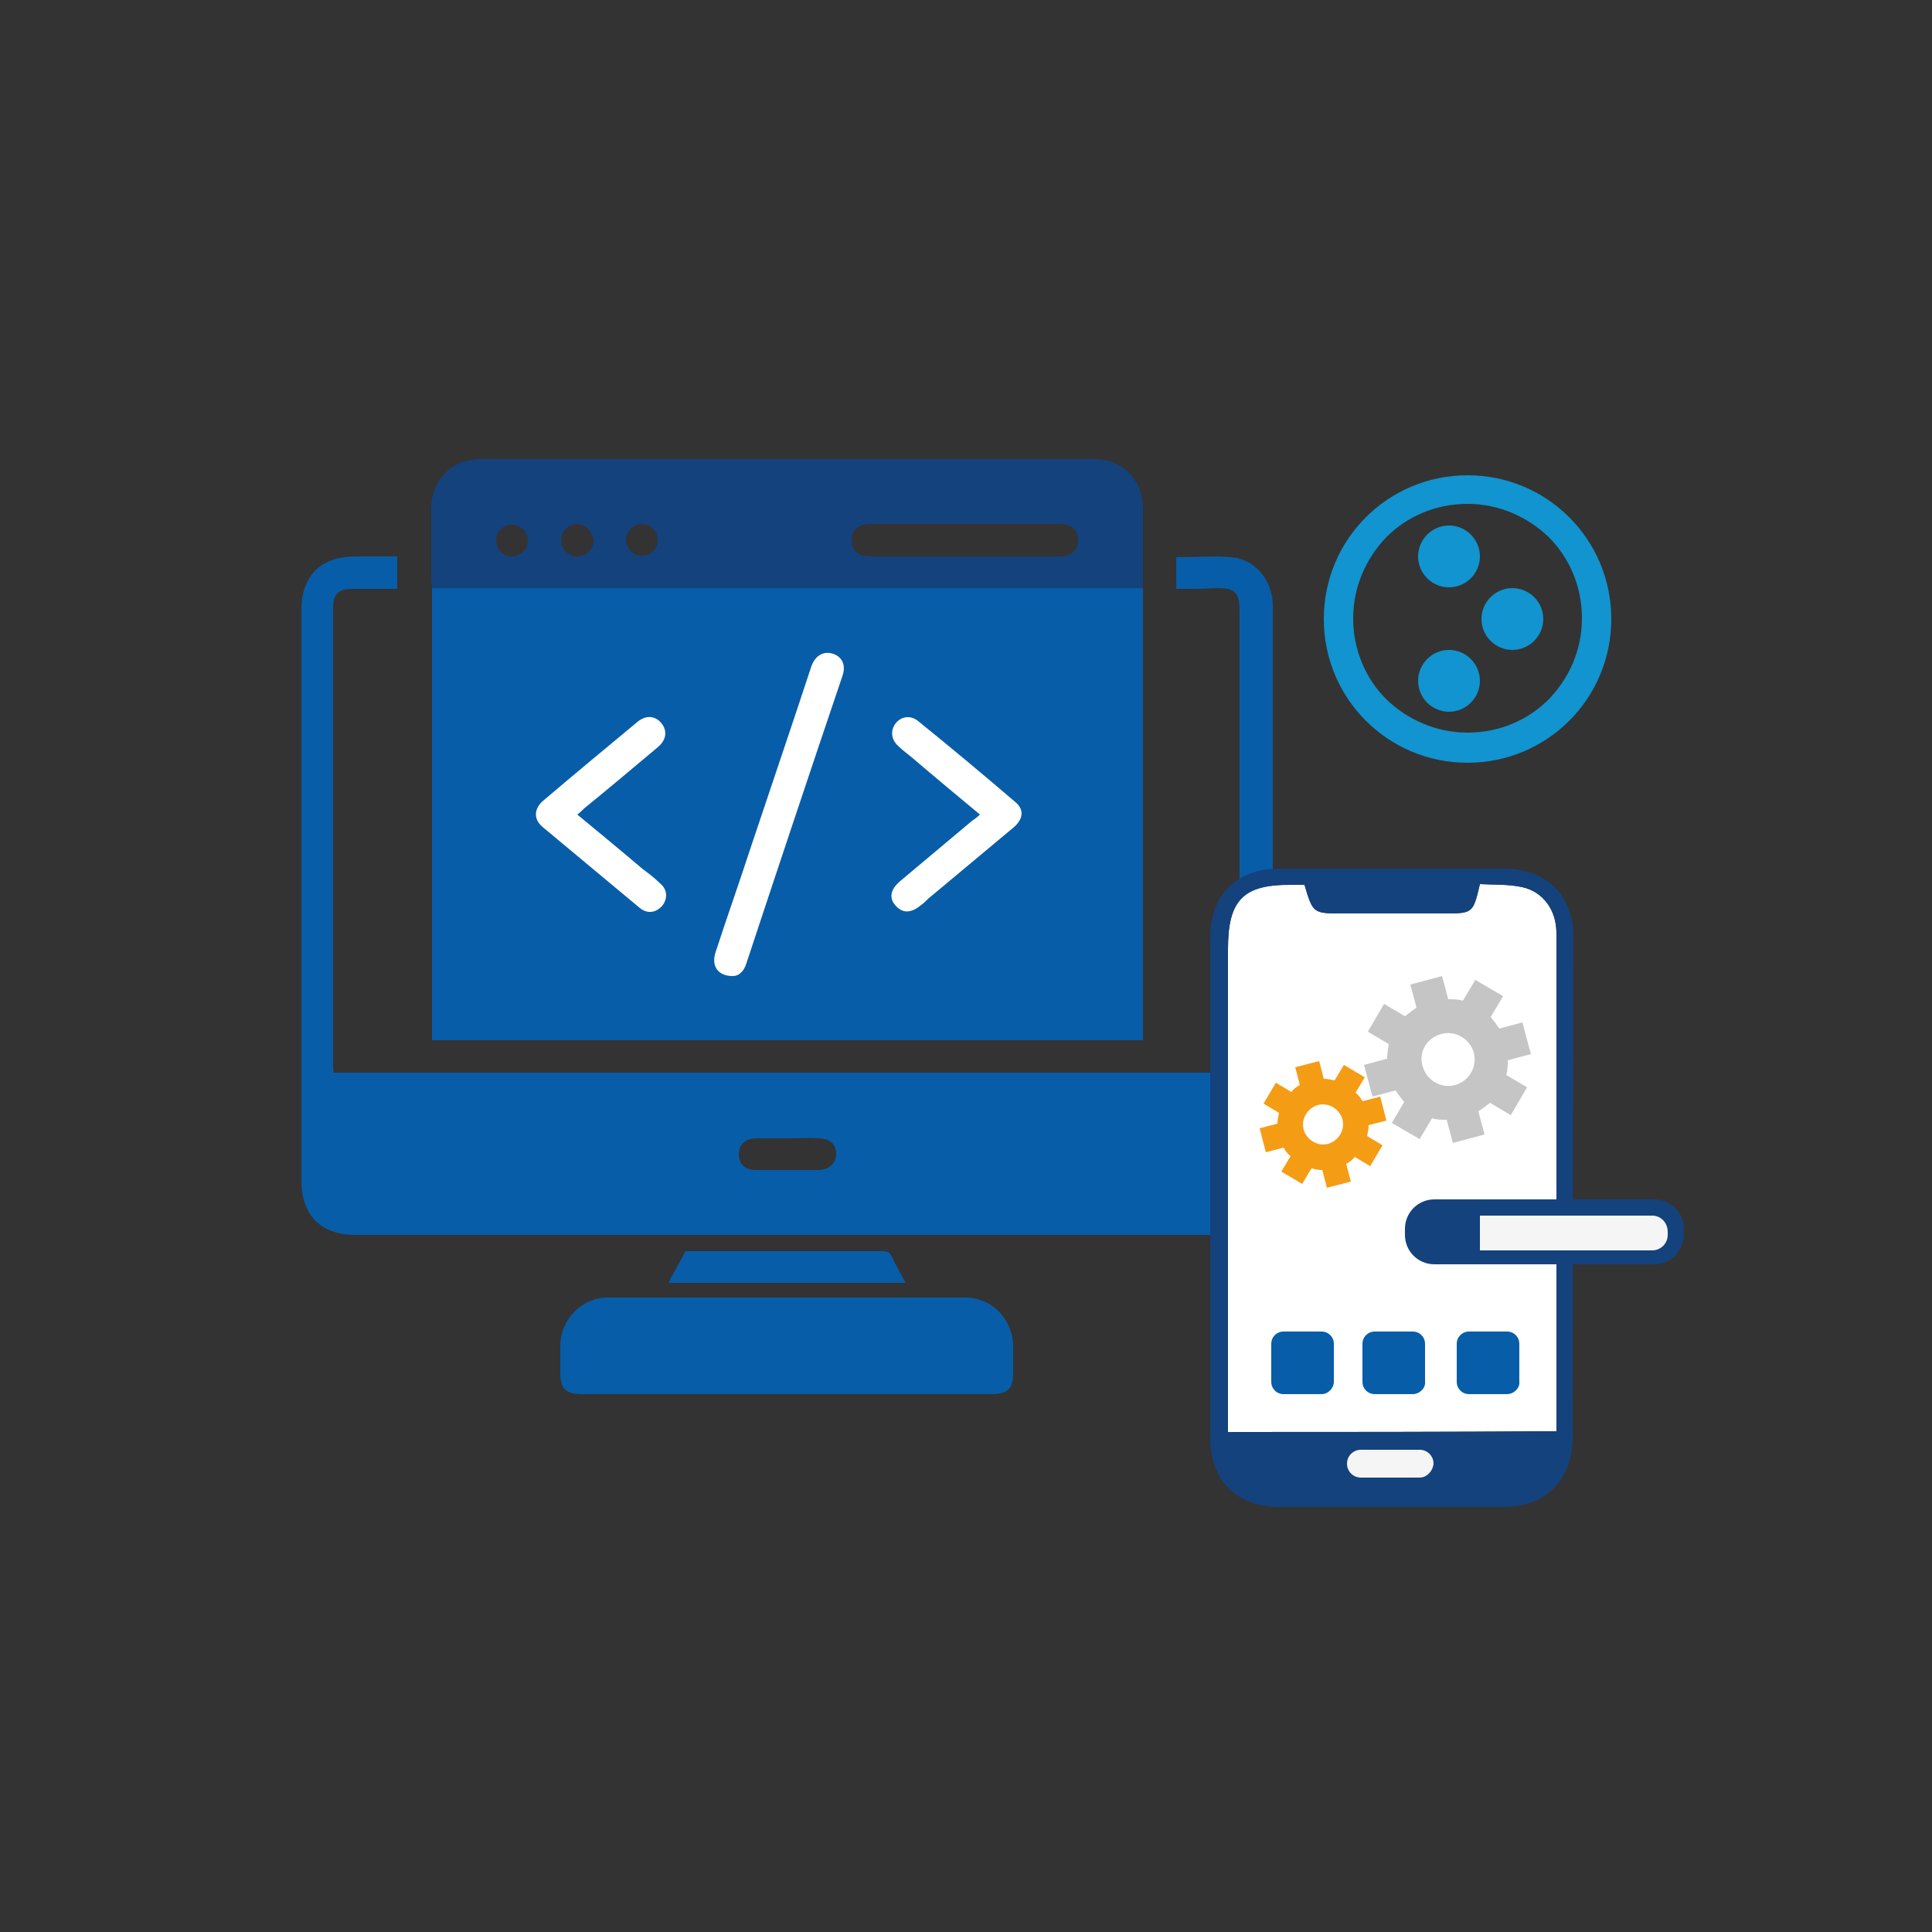 <?xml version="1.0" encoding="utf-8"?>
<!-- Generator: Adobe Illustrator 27.8.0, SVG Export Plug-In . SVG Version: 6.00 Build 0)  -->
<svg version="1.1" id="Livello_1" xmlns="http://www.w3.org/2000/svg" xmlns:xlink="http://www.w3.org/1999/xlink" x="0px" y="0px"
	 viewBox="0 0 250 250" style="enable-background:new 0 0 250 250;" xml:space="preserve">
<rect x="0" y="0" width="250" height="250" fill="#333333" stroke="none"/>
<style type="text/css">
	.st0{fill:#085DA8;}
	.st1{fill:#14427D;}
	.st2{fill:#FFFFFF;}
	.st3{fill:#F5F5F5;}
	.st4{fill:#C5C5C5;}
	.st5{fill:#F59C15;}
	.st6{fill:#1194CF;}
</style>
<path class="st0" d="M55.9,76.1c30.7,0,61.3,0,92,0c0,18.1,0,40.4,0,58.5c-30.6,0-61.2,0-92,0C55.9,116.6,55.9,94.3,55.9,76.1z"/>
<path class="st0" d="M152.2,76.2c0-1.5,0-2.7,0-4.1c2.4,0,4.8-0.2,7.2,0c3.1,0.3,5.3,3.1,5.3,6.3c0,7.2,0,14.4,0,21.6
	c0,17.5,0,35.1,0,52.6c0,4.7-2.5,7.2-7.2,7.2c-37.1,0-74.2,0-111.4,0c-4.6,0-7.1-2.5-7.1-7.1c0-24.6,0-49.1,0-73.7c0-4.5,2.5-7,7-7
	c1.8,0,3.6,0,5.4,0c0,1.4,0,2.7,0,4.2c-2,0-3.9,0-5.9,0c-1.7,0-2.4,0.7-2.4,2.4c0,19.8,0,39.6,0,59.4c0,0.3,0,0.5,0.1,0.8
	c39.1,0,78,0,117.2,0c0-0.4,0-0.9,0-1.4c0-19.5,0-38.9,0-58.4c0-2.3-0.6-2.9-2.8-2.9C155.9,76.2,154.1,76.2,152.2,76.2z
	 M101.9,147.3c-1.3,0-2.7,0-4,0c-1.5,0-2.3,0.8-2.3,2.1c0,1.2,0.8,2,2.2,2c2.7,0,5.4,0,8.1,0c1.4,0,2.3-0.9,2.3-2.1
	c0-1.3-0.9-2-2.3-2C104.5,147.2,103.2,147.3,101.9,147.3z"/>
<path class="st1" d="M147.8,76.1c-30.7,0-61.3,0-91.9,0c0-0.4-0.1-0.7-0.1-1c0-3.1,0-6.2,0-9.3c0-3.7,2.7-6.4,6.4-6.4
	c26.5,0,53,0,79.4,0c3.6,0,6.3,2.7,6.3,6.3c0,3.1,0,6.3,0,9.4C147.9,75.5,147.9,75.8,147.8,76.1z M124.8,72c4.1,0,8.1,0,12.2,0
	c1.6,0,2.6-0.8,2.5-2.2c0-1.3-0.9-2-2.5-2c-8.1,0-16.1,0-24.2,0c-1.7,0-2.6,0.7-2.6,2.1c0,1.4,0.8,2.1,2.6,2.1
	C116.8,72,120.8,72,124.8,72z M68.3,69.9c0-1.1-1-2-2.1-2c-1.1,0-2.1,1-2,2.1c0,1.1,1,2.1,2.1,2C67.4,71.9,68.4,71,68.3,69.9z
	 M74.7,67.8c-1.1,0-2.1,0.9-2.1,2.1c0,1.1,0.9,2.1,2.1,2.1c1.1,0,2.1-0.9,2.1-2.1C76.7,68.8,75.8,67.8,74.7,67.8z M85.1,69.9
	c0-1.1-0.9-2.1-2-2.1c-1.1,0-2.1,0.9-2.1,2c0,1.1,0.9,2.1,2,2.1C84.1,72,85.1,71.1,85.1,69.9z"/>
<path class="st0" d="M101.8,180.4c-8.8,0-17.5,0-26.3,0c-2.3,0-3-0.6-3-2.9c0-1.2,0-2.4,0-3.5c0.1-3.3,2.8-6.1,6.1-6.1
	c15.4,0,30.9,0,46.3,0c3.4,0,6,2.7,6.2,6c0,1.2,0,2.4,0,3.7c0,2.1-0.7,2.8-2.8,2.8C119.5,180.4,110.7,180.4,101.8,180.4z"/>
<path class="st0" d="M86.5,166c0.7-1.4,1.5-2.7,2.2-4.1c3.1,0,6.2,0,9.3,0c5.4,0,10.7,0,16.1,0c0.8,0,1.1,0.2,1.4,0.9
	c0.5,1.1,1.1,2.1,1.7,3.2C107,166,96.8,166,86.5,166z"/>
<g>
	<path class="st2" d="M158.9,185.3c0-1.1,0-2,0-3c0-19.8,0-39.7,0-59.5c0-6.4,2-8.4,8.4-8.3c0.5,0,1,0,1.5,0c1.1,3.7,1.1,3.7,5,3.7
		c4.3,0,8.7,0,13,0c3.8,0,3.8,0,4.7-3.8c1.8,0.1,3.7,0,5.5,0.4c2.7,0.6,4.4,3,4.4,5.9l0,64.5C187.1,185.3,173.1,185.3,158.9,185.3z"
		/>
	<g id="_x30_TAA5F_00000062176046074219704390000013303130017010839975_">
		<path class="st1" d="M203.6,121.3c0-5.4-3.4-8.8-8.8-8.9c-9.8,0-19.5,0-29.3,0c-5.5,0-8.9,3.4-8.9,9c0,21.5,0,43.1,0,64.6
			c0,5.5,3.4,9,8.9,9c9.7,0,19.4,0,29,0c5.6,0,9-3.5,9-9.2L203.6,121.3z M158.9,185.3c0-1.1,0-2,0-3c0-19.8,0-39.7,0-59.5
			c0-6.4,2-8.4,8.4-8.3c0.5,0,1,0,1.5,0c1.1,3.7,1.1,3.7,5,3.7c4.3,0,8.7,0,13,0c3.8,0,3.8,0,4.7-3.8c1.8,0.1,3.7,0,5.5,0.4
			c2.7,0.6,4.4,3,4.4,5.9l0,64.5C187.1,185.3,173.1,185.3,158.9,185.3z"/>
	</g>
	<path class="st3" d="M183.7,191.2h-7.6c-1,0-1.8-0.8-1.8-1.8l0,0c0-1,0.8-1.8,1.8-1.8h7.6c1,0,1.8,0.8,1.8,1.8l0,0
		C185.4,190.4,184.6,191.2,183.7,191.2z"/>
	<path class="st1" d="M214.1,163.6h-28.5c-2.1,0-3.8-1.7-3.8-3.8V159c0-2.1,1.7-3.8,3.8-3.8h28.5c2.1,0,3.8,1.7,3.8,3.8v0.8
		C217.8,161.9,216.2,163.6,214.1,163.6z"/>
	<path class="st0" d="M182.8,180.4h-4.9c-0.9,0-1.6-0.7-1.6-1.6v-4.9c0-0.9,0.7-1.6,1.6-1.6h4.9c0.9,0,1.6,0.7,1.6,1.6v4.9
		C184.5,179.6,183.7,180.4,182.8,180.4z"/>
	<path class="st0" d="M171,180.4h-4.9c-0.9,0-1.6-0.7-1.6-1.6v-4.9c0-0.9,0.7-1.6,1.6-1.6h4.9c0.9,0,1.6,0.7,1.6,1.6v4.9
		C172.6,179.6,171.9,180.4,171,180.4z"/>
	<path class="st0" d="M195,180.4h-4.9c-0.9,0-1.6-0.7-1.6-1.6v-4.9c0-0.9,0.7-1.6,1.6-1.6h4.9c0.9,0,1.6,0.7,1.6,1.6v4.9
		C196.7,179.6,195.9,180.4,195,180.4z"/>
	<path class="st3" d="M213.8,157.3h-22.3v4.5h22.3c1.1,0,2-0.9,2-2v-0.4C215.8,158.2,214.9,157.3,213.8,157.3z"/>
	<g>
		<g>
			<path class="st4" d="M179.5,137l-3,0.8l1.1,4.1l3-0.8c0.3,0.5,0.7,1,1.1,1.5l-1.6,2.7l3.6,2.1l1.6-2.7c0.6,0.2,1.2,0.2,1.9,0.2
				l0.8,3l4.1-1.1l-0.8-3c0.5-0.3,1-0.7,1.5-1.1l2.7,1.6l2.1-3.6l-2.7-1.6c0.2-0.6,0.2-1.2,0.2-1.9l3-0.8l-1.1-4.1l-3,0.8
				c-0.3-0.5-0.7-1-1.1-1.5l1.6-2.7l-3.6-2.1l-1.6,2.7c-0.6-0.2-1.2-0.2-1.9-0.2l-0.8-3l-4.1,1.1l0.8,3c-0.5,0.3-1,0.7-1.5,1.1
				l-2.7-1.6l-2.1,3.6l2.7,1.6C179.6,135.8,179.5,136.4,179.5,137z M186.5,133.8c1.8-0.5,3.7,0.6,4.2,2.4c0.5,1.8-0.6,3.7-2.4,4.2
				c-1.8,0.5-3.7-0.6-4.2-2.4C183.5,136.2,184.6,134.3,186.5,133.8z"/>
		</g>
		<g>
			<path class="st5" d="M165.3,145.4l-2.3,0.6l0.8,3.1l2.3-0.6c0.2,0.4,0.5,0.8,0.9,1.1l-1.2,2l2.7,1.6l1.2-2
				c0.5,0.1,0.9,0.2,1.4,0.2l0.6,2.3l3.1-0.8l-0.6-2.3c0.4-0.2,0.8-0.5,1.1-0.9l2,1.2l1.6-2.7l-2-1.2c0.1-0.5,0.2-0.9,0.2-1.4
				l2.3-0.6l-0.8-3.1l-2.3,0.6c-0.2-0.4-0.5-0.8-0.9-1.1l1.2-2l-2.7-1.6l-1.2,2c-0.5-0.1-0.9-0.2-1.4-0.2l-0.6-2.3l-3.1,0.8l0.6,2.3
				c-0.4,0.2-0.8,0.5-1.1,0.9l-2-1.2l-1.6,2.7l2,1.2C165.4,144.5,165.3,145,165.3,145.4z M170.5,143c1.4-0.4,2.8,0.5,3.2,1.8
				c0.4,1.4-0.5,2.8-1.8,3.2c-1.4,0.4-2.8-0.5-3.2-1.8C168.3,144.8,169.2,143.4,170.5,143z"/>
		</g>
	</g>
</g>
<g>
	<path class="st6" d="M187.5,68c2.2,0,4,1.8,4,4c0,2.2-1.8,4-4,4c-2.2,0-4-1.8-4-4C183.5,69.8,185.3,68,187.5,68z"/>
	<path class="st6" d="M199.7,80.1c0,2.2-1.8,4-4,4c-2.2,0-4-1.8-4-4c0-2.2,1.8-4,4-4C197.9,76.1,199.7,77.9,199.7,80.1z"/>
	<path class="st6" d="M187.5,84.1c2.2,0,4,1.8,4,4c0,2.2-1.8,4-4,4c-2.2,0-4-1.8-4-4C183.5,85.9,185.3,84.1,187.5,84.1z"/>
	<g>
		<path class="st6" d="M189.9,61.5c-10.3,0-18.6,8.3-18.6,18.6c0,10.3,8.3,18.6,18.6,18.6c10.3,0,18.6-8.3,18.6-18.6
			C208.5,69.8,200.2,61.5,189.9,61.5z M200.4,90.5c-2.7,2.7-6.4,4.3-10.5,4.3c-4.1,0-7.8-1.7-10.5-4.3c-2.7-2.7-4.3-6.4-4.3-10.5
			c0-4.1,1.7-7.8,4.3-10.5c2.7-2.7,6.4-4.3,10.5-4.3c4.1,0,7.8,1.7,10.5,4.3c2.7,2.7,4.3,6.4,4.3,10.5
			C204.7,84.2,203,87.8,200.4,90.5z"/>
	</g>
</g>
<g>
	<path class="st2" d="M94.8,126.3c0.9,0,1.5-0.7,1.8-1.7c4.1-12.4,8.2-24.7,12.4-37.1c0.5-1.4,0-2.5-1.2-2.9
		c-1.2-0.4-2.3,0.2-2.8,1.6c-0.1,0.2-0.1,0.4-0.2,0.6c-2.5,7.6-5.1,15.2-7.6,22.7c-1.5,4.6-3.1,9.1-4.6,13.7
		C92,125,92.9,126.3,94.8,126.3z"/>
	<path class="st2" d="M74.7,105.4c0.4-0.3,0.6-0.5,0.9-0.8c3.2-2.6,6.4-5.3,9.5-7.9c1.1-0.9,1.3-2.1,0.5-3.1c-0.8-1-2-1.1-3.1-0.2
		c-4.1,3.4-8.2,6.8-12.2,10.2c-1.2,1-1.3,2.4-0.1,3.4c4.2,3.5,8.4,7,12.6,10.5c1,0.8,2.1,0.6,2.9-0.3c0.7-0.9,0.7-2.1-0.3-2.9
		c-0.7-0.7-1.5-1.3-2.3-1.9C80.4,110.1,77.6,107.8,74.7,105.4z"/>
	<path class="st2" d="M126.8,105.4c-0.4,0.4-0.7,0.6-1,0.8c-3.1,2.6-6.2,5.2-9.3,7.8c-1.3,1.1-1.5,2.2-0.6,3.2c0.9,1,2,1,3.3-0.1
		c0.3-0.2,0.6-0.5,0.9-0.8c3.6-3,7.3-6.1,10.9-9.1c1.4-1.1,1.6-2.4,0.4-3.4c-4.2-3.6-8.4-7.1-12.6-10.5c-1-0.8-2.2-0.6-2.9,0.3
		c-0.7,0.9-0.6,2.1,0.3,2.9c0.6,0.6,1.3,1.1,1.9,1.6C120.9,100.5,123.8,102.9,126.8,105.4z"/>
</g>
</svg>
